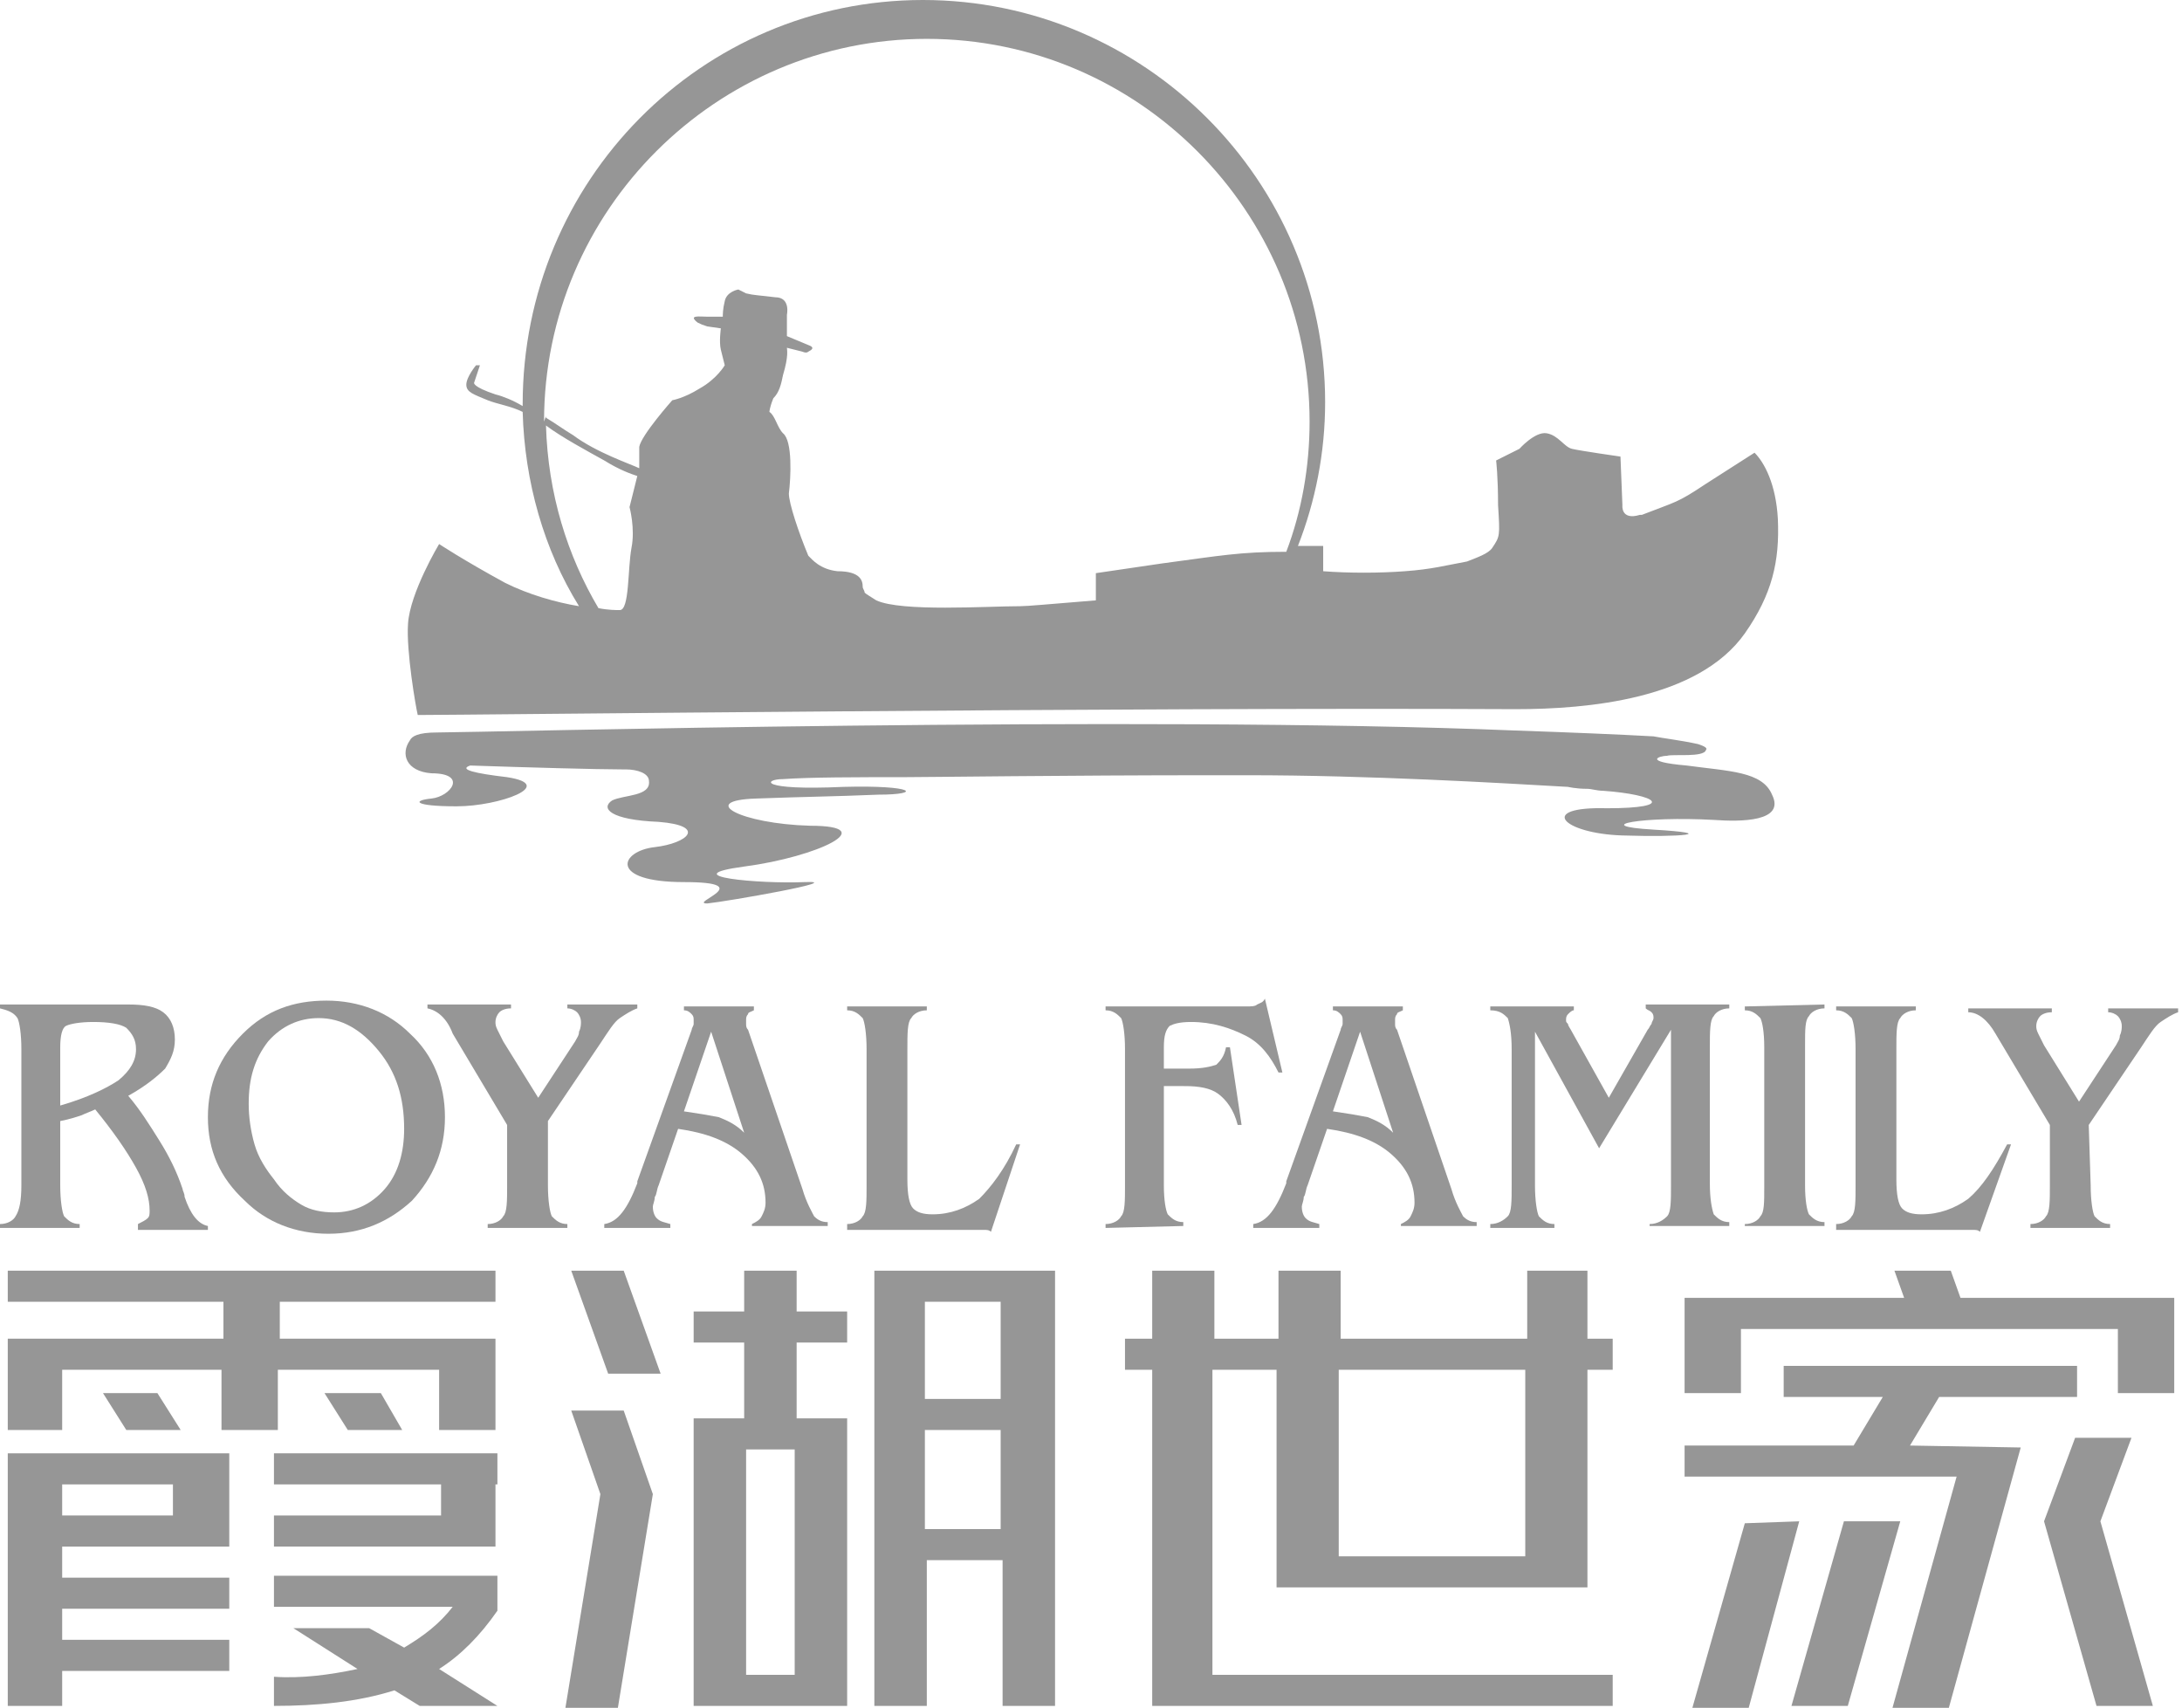 <?xml version="1.0" encoding="utf-8"?>
<!-- Generator: Adobe Illustrator 26.0.2, SVG Export Plug-In . SVG Version: 6.00 Build 0)  -->
<svg version="1.1" id="Layer_1" xmlns="http://www.w3.org/2000/svg" xmlns:xlink="http://www.w3.org/1999/xlink" x="0px" y="0px"
	 viewBox="0 0 112.3 87.9" style="enable-background:new 0 0 112.3 87.9;" xml:space="preserve">
<style type="text/css">
	.st0{fill:#969696;}
</style>
<g>
	<polygon class="st0" points="25.5,67 25.5,65.4 14.4,65.4 11.5,65.4 0.4,65.4 0.4,67 11.5,67 11.5,68.9 0.4,68.9 0.4,70.5 
		0.4,73.6 3.2,73.6 3.2,70.5 11.4,70.5 11.4,73.6 14.3,73.6 14.3,70.5 22.6,70.5 22.6,73.6 25.5,73.6 25.5,70.5 25.5,68.9 
		14.4,68.9 14.4,67 	"/>
	<path class="st0" d="M30.9,53.7c0.4-0.6,0.7-1.1,1-1.3c0.3-0.2,0.6-0.4,0.9-0.5v-0.2h-3.6v0.2c0.2,0,0.4,0.1,0.5,0.2
		c0.1,0.1,0.2,0.3,0.2,0.5c0,0.1,0,0.3-0.1,0.5c0,0.2-0.1,0.3-0.2,0.5l-1.9,2.9l-1.8-2.9c-0.1-0.2-0.2-0.4-0.3-0.6
		c-0.1-0.2-0.1-0.3-0.1-0.4c0-0.2,0.1-0.4,0.2-0.5c0.1-0.1,0.3-0.2,0.6-0.2v-0.2H22v0.2c0.5,0.1,1,0.5,1.3,1.3l2.8,4.7V61
		c0,0.8,0,1.4-0.2,1.6c-0.1,0.2-0.4,0.4-0.8,0.4v0.2h4.1V63c-0.4,0-0.6-0.2-0.8-0.4c-0.1-0.2-0.2-0.8-0.2-1.6v-3.3L30.9,53.7z"/>
	<polygon class="st0" points="17.9,73.6 20.7,73.6 19.6,71.7 16.7,71.7 	"/>
	<path class="st0" d="M16.9,63.5c1.7,0,3.1-0.6,4.3-1.7c1.1-1.2,1.7-2.6,1.7-4.3c0-1.7-0.6-3.2-1.8-4.3c-1.1-1.1-2.6-1.7-4.3-1.7
		s-3.1,0.5-4.3,1.7s-1.8,2.6-1.8,4.3c0,1.7,0.6,3.1,1.9,4.3C13.7,62.9,15.2,63.5,16.9,63.5z M13.8,53.6c0.7-0.8,1.6-1.2,2.6-1.2
		c1.2,0,2.2,0.6,3.1,1.7c0.9,1.1,1.3,2.4,1.3,4c0,1.2-0.3,2.3-1,3.1s-1.6,1.2-2.6,1.2c-0.6,0-1.2-0.1-1.7-0.4s-1-0.7-1.4-1.3
		c-0.4-0.5-0.8-1.1-1-1.8c-0.2-0.7-0.3-1.4-0.3-2.1C12.8,55.5,13.1,54.5,13.8,53.6z"/>
	<polygon class="st0" points="99.8,71.9 106.9,71.9 106.9,70.3 100.8,70.3 97.9,70.3 91.8,70.3 91.8,71.9 96.9,71.9 95.4,74.4 
		86.7,74.4 86.7,76 100.7,76 97.4,87.9 100.3,87.9 104,74.5 98.3,74.4 	"/>
	<path class="st0" d="M72.1,63v0.1H76v-0.2c-0.3,0-0.5-0.1-0.7-0.3c-0.1-0.2-0.4-0.7-0.6-1.4L71.9,53c-0.1-0.1-0.1-0.2-0.1-0.3
		c0-0.1,0-0.1,0-0.2c0-0.1,0-0.2,0.1-0.3c0-0.1,0.1-0.1,0.3-0.2v-0.2h-3.6V52c0.2,0,0.3,0.1,0.4,0.2c0.1,0.1,0.1,0.2,0.1,0.3
		c0,0,0,0.1,0,0.2c0,0.1-0.1,0.2-0.1,0.3l-2.8,7.8v0.1c-0.5,1.3-1,2-1.7,2.1v0.2h3.4V63c-0.3-0.1-0.5-0.1-0.7-0.3
		c-0.1-0.1-0.2-0.3-0.2-0.6c0-0.1,0.1-0.3,0.1-0.5c0.1-0.1,0.1-0.4,0.2-0.6l1-2.9c1.4,0.2,2.5,0.6,3.3,1.3s1.2,1.5,1.2,2.5
		c0,0.3-0.1,0.5-0.2,0.7C72.5,62.8,72.3,62.9,72.1,63z M70.4,57.5c-0.5-0.1-1.1-0.2-1.8-0.3l1.4-4.1l1.7,5.2
		C71.3,57.9,70.9,57.7,70.4,57.5z"/>
	<polygon class="st0" points="6.5,73.6 9.3,73.6 8.1,71.7 5.3,71.7 	"/>
	<polygon class="st0" points="109.7,74 106.8,74 105.2,78.3 107.9,87.8 110.8,87.8 108.1,78.3 	"/>
	<path class="st0" d="M93.1,52.3c0.1-0.2,0.4-0.4,0.8-0.4v-0.2l-4.1,0.1V52c0.4,0,0.6,0.2,0.8,0.4c0.1,0.2,0.2,0.7,0.2,1.5v7.2
		c0,0.8,0,1.3-0.2,1.5c-0.1,0.2-0.4,0.4-0.8,0.4v0.1h4.1v-0.2c-0.4,0-0.6-0.2-0.8-0.4c-0.1-0.2-0.2-0.7-0.2-1.5v-7.2
		C92.9,53,92.9,52.5,93.1,52.3z"/>
	<polygon class="st0" points="100.9,66.8 100.4,65.4 97.5,65.4 98,66.8 89.6,66.8 86.7,66.8 86.7,68.4 86.7,71.7 89.6,71.7 
		89.6,68.4 98.6,68.4 101.5,68.4 109,68.4 109,71.7 111.9,71.7 111.9,68.4 111.9,66.8 109,66.8 	"/>
	<path class="st0" d="M108.5,51.9v0.2c0.2,0,0.4,0.1,0.5,0.2c0.1,0.1,0.2,0.3,0.2,0.5c0,0.1,0,0.3-0.1,0.5c0,0.2-0.1,0.3-0.2,0.5
		l-1.9,2.9l-1.8-2.9c-0.1-0.2-0.2-0.4-0.3-0.6c-0.1-0.2-0.1-0.3-0.1-0.4c0-0.2,0.1-0.4,0.2-0.5c0.1-0.1,0.3-0.2,0.6-0.2v-0.2h-4.3
		v0.2c0.5,0,1,0.4,1.4,1.1l2.8,4.7V61c0,0.8,0,1.4-0.2,1.6c-0.1,0.2-0.4,0.4-0.8,0.4v0.2h4.1V63c-0.4,0-0.6-0.2-0.8-0.4
		c-0.1-0.2-0.2-0.8-0.2-1.6l-0.1-3.1l2.7-4c0.4-0.6,0.7-1.1,1-1.3s0.6-0.4,0.9-0.5v-0.2H108.5z"/>
	<path class="st0" d="M101.5,63.3c0.2,0,0.3,0,0.4,0.1l1.6-4.5h-0.2c-0.7,1.3-1.3,2.2-2,2.8c-0.7,0.5-1.5,0.8-2.4,0.8
		c-0.5,0-0.8-0.1-1-0.3c-0.2-0.2-0.3-0.7-0.3-1.5V54c0-0.8,0-1.4,0.2-1.6c0.1-0.2,0.4-0.4,0.8-0.4v-0.2h-4.1V52
		c0.4,0,0.6,0.2,0.8,0.4c0.1,0.2,0.2,0.8,0.2,1.6v7c0,0.8,0,1.4-0.2,1.6c-0.1,0.2-0.4,0.4-0.8,0.4v0.3h6.4
		C101.2,63.3,101.4,63.3,101.5,63.3z"/>
	<path class="st0" d="M78,36.5c3.7,0,9.4-0.5,11.8-3.9c1.4-2,1.8-3.7,1.7-5.9c-0.1-1.8-0.7-2.9-1.2-3.4c0,0-1.1,0.7-2.5,1.6
		c-1.5,1-1.5,0.9-3.3,1.6c-0.1,0-0.1,0-0.1,0c-1,0.3-0.9-0.5-0.9-0.5l-0.1-2.5c0,0-2.1-0.3-2.5-0.4c-0.4-0.1-0.7-0.7-1.3-0.8
		c-0.6-0.1-1.4,0.8-1.4,0.8L77,23.7c0,0,0.1,0.8,0.1,2.3c0.1,1.6,0.1,1.6-0.3,2.2c-0.2,0.3-0.8,0.5-1.3,0.7
		c-1.1,0.2-1.8,0.4-3.2,0.5c-1.3,0.1-2.9,0.1-4.2,0v-1.3c-0.5,0-0.9,0-1.3,0c0.9-2.3,1.4-4.8,1.4-7.4C68.2,9.3,58.9,0,47.5,0
		S26.9,9.3,26.9,20.8v0.1c-0.5-0.3-1-0.5-1.4-0.6c-1.2-0.4-1.1-0.6-1.1-0.6l0.3-0.9h-0.2c0,0-0.5,0.6-0.5,1c0,0.4,0.4,0.5,1.1,0.8
		c0.5,0.2,1.2,0.3,1.8,0.6c0.1,3.6,1.1,7.1,2.9,10C28.6,31,27.2,30.6,26,30c-2.2-1.2-3.4-2-3.4-2s-1.5,2.5-1.6,4.1
		c-0.1,1.4,0.4,4.3,0.5,4.7C23.9,36.8,58.1,36.4,78,36.5z M28,21.7C28,10.8,36.9,2,47.7,2c10.9,0,19.7,8.9,19.7,19.7
		c0,2.3-0.4,4.6-1.2,6.7c-2.4,0-3.4,0.2-6.4,0.6c-0.7,0.1-3.4,0.5-3.4,0.5v1.4c-2.5,0.2-3.5,0.3-3.9,0.3c-1.7,0-6.1,0.3-7.4-0.3
		c-0.3-0.2-0.5-0.3-0.6-0.4c0-0.1-0.1-0.2-0.1-0.3c0-0.3-0.1-0.8-1.3-0.8c-0.9-0.1-1.3-0.6-1.5-0.8c-0.5-1.2-1-2.7-1-3.2
		c0.1-0.8,0.2-2.7-0.3-3.1c-0.3-0.3-0.4-0.9-0.7-1.1c0,0,0-0.2,0.2-0.7c0.3-0.3,0.4-0.7,0.5-1.2c0.3-1,0.2-1.3,0.2-1.4l0.8,0.2
		c0,0,0.2,0.1,0.3,0c0.2-0.1,0.3-0.2,0.1-0.3l-1.2-0.5v-1.1c0,0,0.2-0.9-0.6-0.9c-0.8-0.1-1.1-0.1-1.5-0.2C38,14.9,38,14.9,38,14.9
		s-0.6,0.1-0.7,0.6c-0.1,0.4-0.1,0.7-0.1,0.8c0,0-0.3,0-0.8,0c-0.4,0-1-0.1-0.5,0.3c0.2,0.1,0.2,0.1,0.5,0.2l0.7,0.1
		c0,0-0.1,0.7,0,1.1c0.1,0.4,0.2,0.8,0.2,0.8S36.9,19.5,36,20c-0.8,0.5-1.4,0.6-1.4,0.6S33,22.4,32.9,23c0,0.6,0,1.1,0,1.1
		c-0.4-0.2-2.2-0.8-3.4-1.7c-0.5-0.3-0.9-0.6-1.4-0.9C28.1,21.4,28.1,21.4,28,21.7z M28.1,21.9c0.8,0.6,2.1,1.3,3,1.8
		c0.8,0.5,1.4,0.7,1.7,0.8l-0.4,1.6c0,0,0.3,1.1,0.1,2.1c-0.2,1.1-0.1,3.2-0.6,3.2c-0.2,0-0.6,0-1.1-0.1
		C29.2,28.6,28.2,25.4,28.1,21.9z"/>
	<path class="st0" d="M22.2,39.8c1.9,0,1,1.2,0,1.3c-1,0.1-0.9,0.4,1.3,0.4s5.2-1.1,2.6-1.5c-1.7-0.2-2.5-0.4-1.9-0.6
		c2.9,0.1,6.6,0.2,7.8,0.2c0.1,0,0.1,0,0.2,0c0.6,0,1.2,0.2,1.2,0.6c0.1,0.8-1.3,0.7-1.9,1c-0.6,0.4-0.1,1,2.4,1.1
		c2.5,0.2,1.5,1.1-0.2,1.3c-1.8,0.2-2.4,1.8,1.5,1.8c3.9,0,0.2,1.1,1.2,1.1c1-0.1,7.3-1.2,5-1.1c-2.3,0.1-6.8-0.3-3.1-0.8
		c3.8-0.5,7.1-2.1,3.4-2.1c-3.6-0.1-5.8-1.3-2.8-1.4c2.7-0.1,3.9-0.1,6.3-0.2c2.3,0,1.9-0.5-1.8-0.4c-4.4,0.2-4.1-0.4-3.1-0.4
		c1.4-0.1,3.8-0.1,6.2-0.1c1.1,0,8.5-0.1,15.9-0.1c0.5,0,1.1,0,1.8,0c6.3,0,13,0.4,16.5,0.6c0,0,0.4,0.1,1,0.1
		c0.2,0,0.5,0.1,0.8,0.1c2.8,0.2,3.8,0.9,0.2,0.9c-3.6-0.1-2.3,1.3,0.8,1.4c3.1,0.1,5-0.1,1.6-0.3c-3.4-0.2-0.5-0.7,3.1-0.5
		c1.4,0.1,3.7,0.1,3-1.3c-0.5-1.2-2.2-1.2-4.4-1.5c-2.3-0.2-1.4-0.5-1-0.5c0.3-0.1,1.9,0.1,2-0.3c0.1-0.1-0.1-0.2-0.4-0.3
		c-0.9-0.2-1.8-0.3-2.3-0.4c-1.8-0.1-4.2-0.2-7.1-0.3c-19.4-0.8-53.4,0.1-55.5,0.1c-1,0-1.3,0.2-1.4,0.4
		C20.6,38.8,20.9,39.7,22.2,39.8z"/>
	<path class="st0" d="M33.9,61l1-2.9c1.4,0.2,2.5,0.6,3.3,1.3s1.2,1.5,1.2,2.5c0,0.3-0.1,0.5-0.2,0.7c-0.1,0.2-0.3,0.3-0.5,0.4v0.1
		h3.9v-0.2c-0.3,0-0.5-0.1-0.7-0.3c-0.1-0.2-0.4-0.7-0.6-1.4L38.5,53c-0.1-0.1-0.1-0.2-0.1-0.3c0-0.1,0-0.1,0-0.2
		c0-0.1,0-0.2,0.1-0.3c0-0.1,0.1-0.1,0.3-0.2v-0.2h-3.6V52c0.2,0,0.3,0.1,0.4,0.2c0.1,0.1,0.1,0.2,0.1,0.3c0,0,0,0.1,0,0.2
		c0,0.1-0.1,0.2-0.1,0.3l-2.8,7.8v0.1c-0.5,1.3-1,2-1.7,2.1v0.2h3.4V63c-0.3-0.1-0.5-0.1-0.7-0.3c-0.1-0.1-0.2-0.3-0.2-0.6
		c0-0.1,0.1-0.3,0.1-0.5C33.8,61.5,33.8,61.2,33.9,61z M36.6,53.1l1.7,5.2c-0.4-0.4-0.8-0.6-1.3-0.8c-0.5-0.1-1.1-0.2-1.8-0.3
		L36.6,53.1z"/>
	<polygon class="st0" points="89.8,78.4 87.1,87.9 90,87.9 92.6,78.3 	"/>
	<path class="st0" d="M85.8,62.6c-0.2,0.2-0.5,0.4-0.9,0.4v0.1H89v-0.2c-0.4,0-0.6-0.2-0.8-0.4c-0.1-0.3-0.2-0.8-0.2-1.6v-7
		c0-0.8,0-1.4,0.2-1.6c0.1-0.2,0.4-0.4,0.8-0.4v-0.2h-4.3v0.2c0.1,0.1,0.2,0.1,0.3,0.2c0.1,0.1,0.1,0.2,0.1,0.3S85,52.6,85,52.7
		c-0.1,0.1-0.1,0.2-0.2,0.3l-2,3.5l-1.9-3.4c-0.1-0.2-0.2-0.3-0.2-0.4c-0.1-0.1-0.1-0.1-0.1-0.2c0-0.1,0-0.2,0.1-0.3
		c0.1-0.1,0.2-0.2,0.3-0.2v-0.2h-4.3V52c0.5,0,0.7,0.2,0.9,0.4c0.1,0.3,0.2,0.8,0.2,1.6v7c0,0.8,0,1.4-0.2,1.6
		c-0.2,0.2-0.5,0.4-0.9,0.4v0.2H80V63c-0.4,0-0.6-0.2-0.8-0.4C79.1,62.4,79,61.8,79,61v-7.9l3.3,6L86,53v8
		C86,61.8,86,62.4,85.8,62.6z"/>
	<path class="st0" d="M60.9,62.9c-0.4,0-0.6-0.2-0.8-0.4c-0.1-0.2-0.2-0.7-0.2-1.5v-5.1H61c0.7,0,1.3,0.1,1.7,0.4
		c0.4,0.3,0.8,0.8,1,1.6h0.2l-0.6-4h-0.2c-0.1,0.5-0.3,0.7-0.5,0.9c-0.3,0.1-0.7,0.2-1.4,0.2h-1.3v-1.1c0-0.6,0.1-0.9,0.3-1.1
		c0.2-0.1,0.5-0.2,1.1-0.2c1.1,0,2,0.3,2.8,0.7c0.8,0.4,1.3,1.1,1.7,1.9H66l-0.9-3.8c-0.1,0.2-0.2,0.2-0.4,0.3
		c-0.1,0.1-0.3,0.1-0.6,0.1h-7.2V52c0.4,0,0.6,0.2,0.8,0.4c0.1,0.2,0.2,0.8,0.2,1.6v7c0,0.8,0,1.4-0.2,1.6c-0.1,0.2-0.4,0.4-0.8,0.4
		v0.2v0l4-0.1V62.9z"/>
	<path class="st0" d="M41,65.4h-2.7v2.1h-2.6v1.6h2.6V73h-2.6v1.6v11.6v1.6h2.7h2.5h2.7v-1.6V74.6V73H41v-3.9h2.6v-1.6H41V65.4z
		 M40.9,86.2h-2.5V74.6h2.5V86.2z"/>
	<path class="st0" d="M47.7,65.4H45V67v5v1.6v5.1v1.6v7.5h2.7v-7.5h3.9c0,0,0,7.5,0,7.5h2.7v-7.5v-1.6v-5.1V72v-5v-1.6h-2.7H47.7z
		 M51.5,78.7h-3.9v-5.1h3.9V78.7z M51.5,72h-3.9v-5h3.9V72z"/>
	<path class="st0" d="M81.7,65.4h-3.1v3.5H69v-3.5h-3.2v3.5h-3.3v-3.5h-3.2v3.5h-1.4v1.6h1.4v15.7v1.6h3.2H83v-1.6H62.4V70.5h3.3
		v9.6v1.6h3.2h9.6h3.2V70.5H83v-1.6h-1.3V65.4z M78.5,80.1h-9.6v-9.6h9.6V80.1z"/>
	<path class="st0" d="M50.6,63.3c0.2,0,0.3,0,0.4,0.1l1.5-4.5h-0.2c-0.6,1.3-1.3,2.2-1.9,2.8c-0.7,0.5-1.5,0.8-2.4,0.8
		c-0.5,0-0.8-0.1-1-0.3s-0.3-0.7-0.3-1.5V54c0-0.8,0-1.4,0.2-1.6c0.1-0.2,0.4-0.4,0.8-0.4v-0.2h-4.1V52c0.4,0,0.6,0.2,0.8,0.4
		c0.1,0.2,0.2,0.8,0.2,1.6v7c0,0.8,0,1.4-0.2,1.6C44.3,62.8,44,63,43.6,63v0.3H50C50.3,63.3,50.5,63.3,50.6,63.3z"/>
	<polygon class="st0" points="14.1,74.8 14.1,76.4 22.7,76.4 22.7,78 14.1,78 14.1,79.6 25.5,79.6 25.5,79.3 25.5,78 25.5,76.4 
		25.6,76.4 25.6,74.8 22.7,74.8 	"/>
	<path class="st0" d="M3.3,74.8H0.4v1.6V78v1.6v1.6v1.6v1.6V86v1.8h2.8V86h8.6v-1.6H3.2v-1.6h8.6v-1.6H3.2v-1.6h8.6v-0.3V78v-1.6
		v-1.6H9H3.3z M8.9,78H3.2v-1.6h5.7V78z"/>
	<path class="st0" d="M14.1,82.7h9.2c-0.7,0.9-1.5,1.5-2.5,2.1l-1.8-1h-3.9l3.3,2.1c-1.4,0.3-2.9,0.5-4.3,0.4v1.5
		c2.2,0,4.3-0.2,6.2-0.8l1.3,0.8h4l-3-1.9c1.1-0.7,2.1-1.7,3-3v-1.8H14.1V82.7z"/>
	<polygon class="st0" points="29.4,65.4 31.3,70.7 34,70.7 32.1,65.4 	"/>
	<polygon class="st0" points="94.9,78.3 92.2,87.8 95.1,87.8 97.8,78.3 	"/>
	<path class="st0" d="M4.1,63c-0.4,0-0.6-0.2-0.8-0.4c-0.1-0.2-0.2-0.8-0.2-1.6v-3.3c0.5-0.1,0.8-0.2,1.1-0.3
		c0.2-0.1,0.5-0.2,0.7-0.3c0.9,1.1,1.6,2.1,2.1,3c0.5,0.9,0.7,1.6,0.7,2.2c0,0.2,0,0.3-0.1,0.4c-0.1,0.1-0.3,0.2-0.5,0.3v0.3h3.6
		v-0.2c-0.5-0.1-0.9-0.6-1.2-1.5c0-0.2-0.1-0.3-0.1-0.4c-0.3-0.9-0.7-1.7-1.2-2.5s-1-1.6-1.6-2.3c0.9-0.5,1.5-1,1.9-1.4
		C8.8,54.5,9,54.1,9,53.5c0-0.6-0.2-1.1-0.6-1.4c-0.4-0.3-1-0.4-1.8-0.4H0v0.2c0.4,0.1,0.7,0.2,0.9,0.5C1,52.6,1.1,53.2,1.1,54v7
		c0,0.8-0.1,1.3-0.3,1.6C0.7,62.8,0.4,63,0,63v0.2h4.1V63z M3.1,53.9c0-0.6,0.1-1,0.3-1.1c0.2-0.1,0.7-0.2,1.4-0.2
		c0.8,0,1.4,0.1,1.7,0.3C6.8,53.2,7,53.5,7,54c0,0.6-0.3,1.1-0.9,1.6c-0.6,0.4-1.6,0.9-3,1.3V53.9z"/>
	<polygon class="st0" points="29.4,72.6 30.9,76.9 29.1,87.9 31.8,87.9 33.6,76.9 32.1,72.6 	"/>
</g>
</svg>
